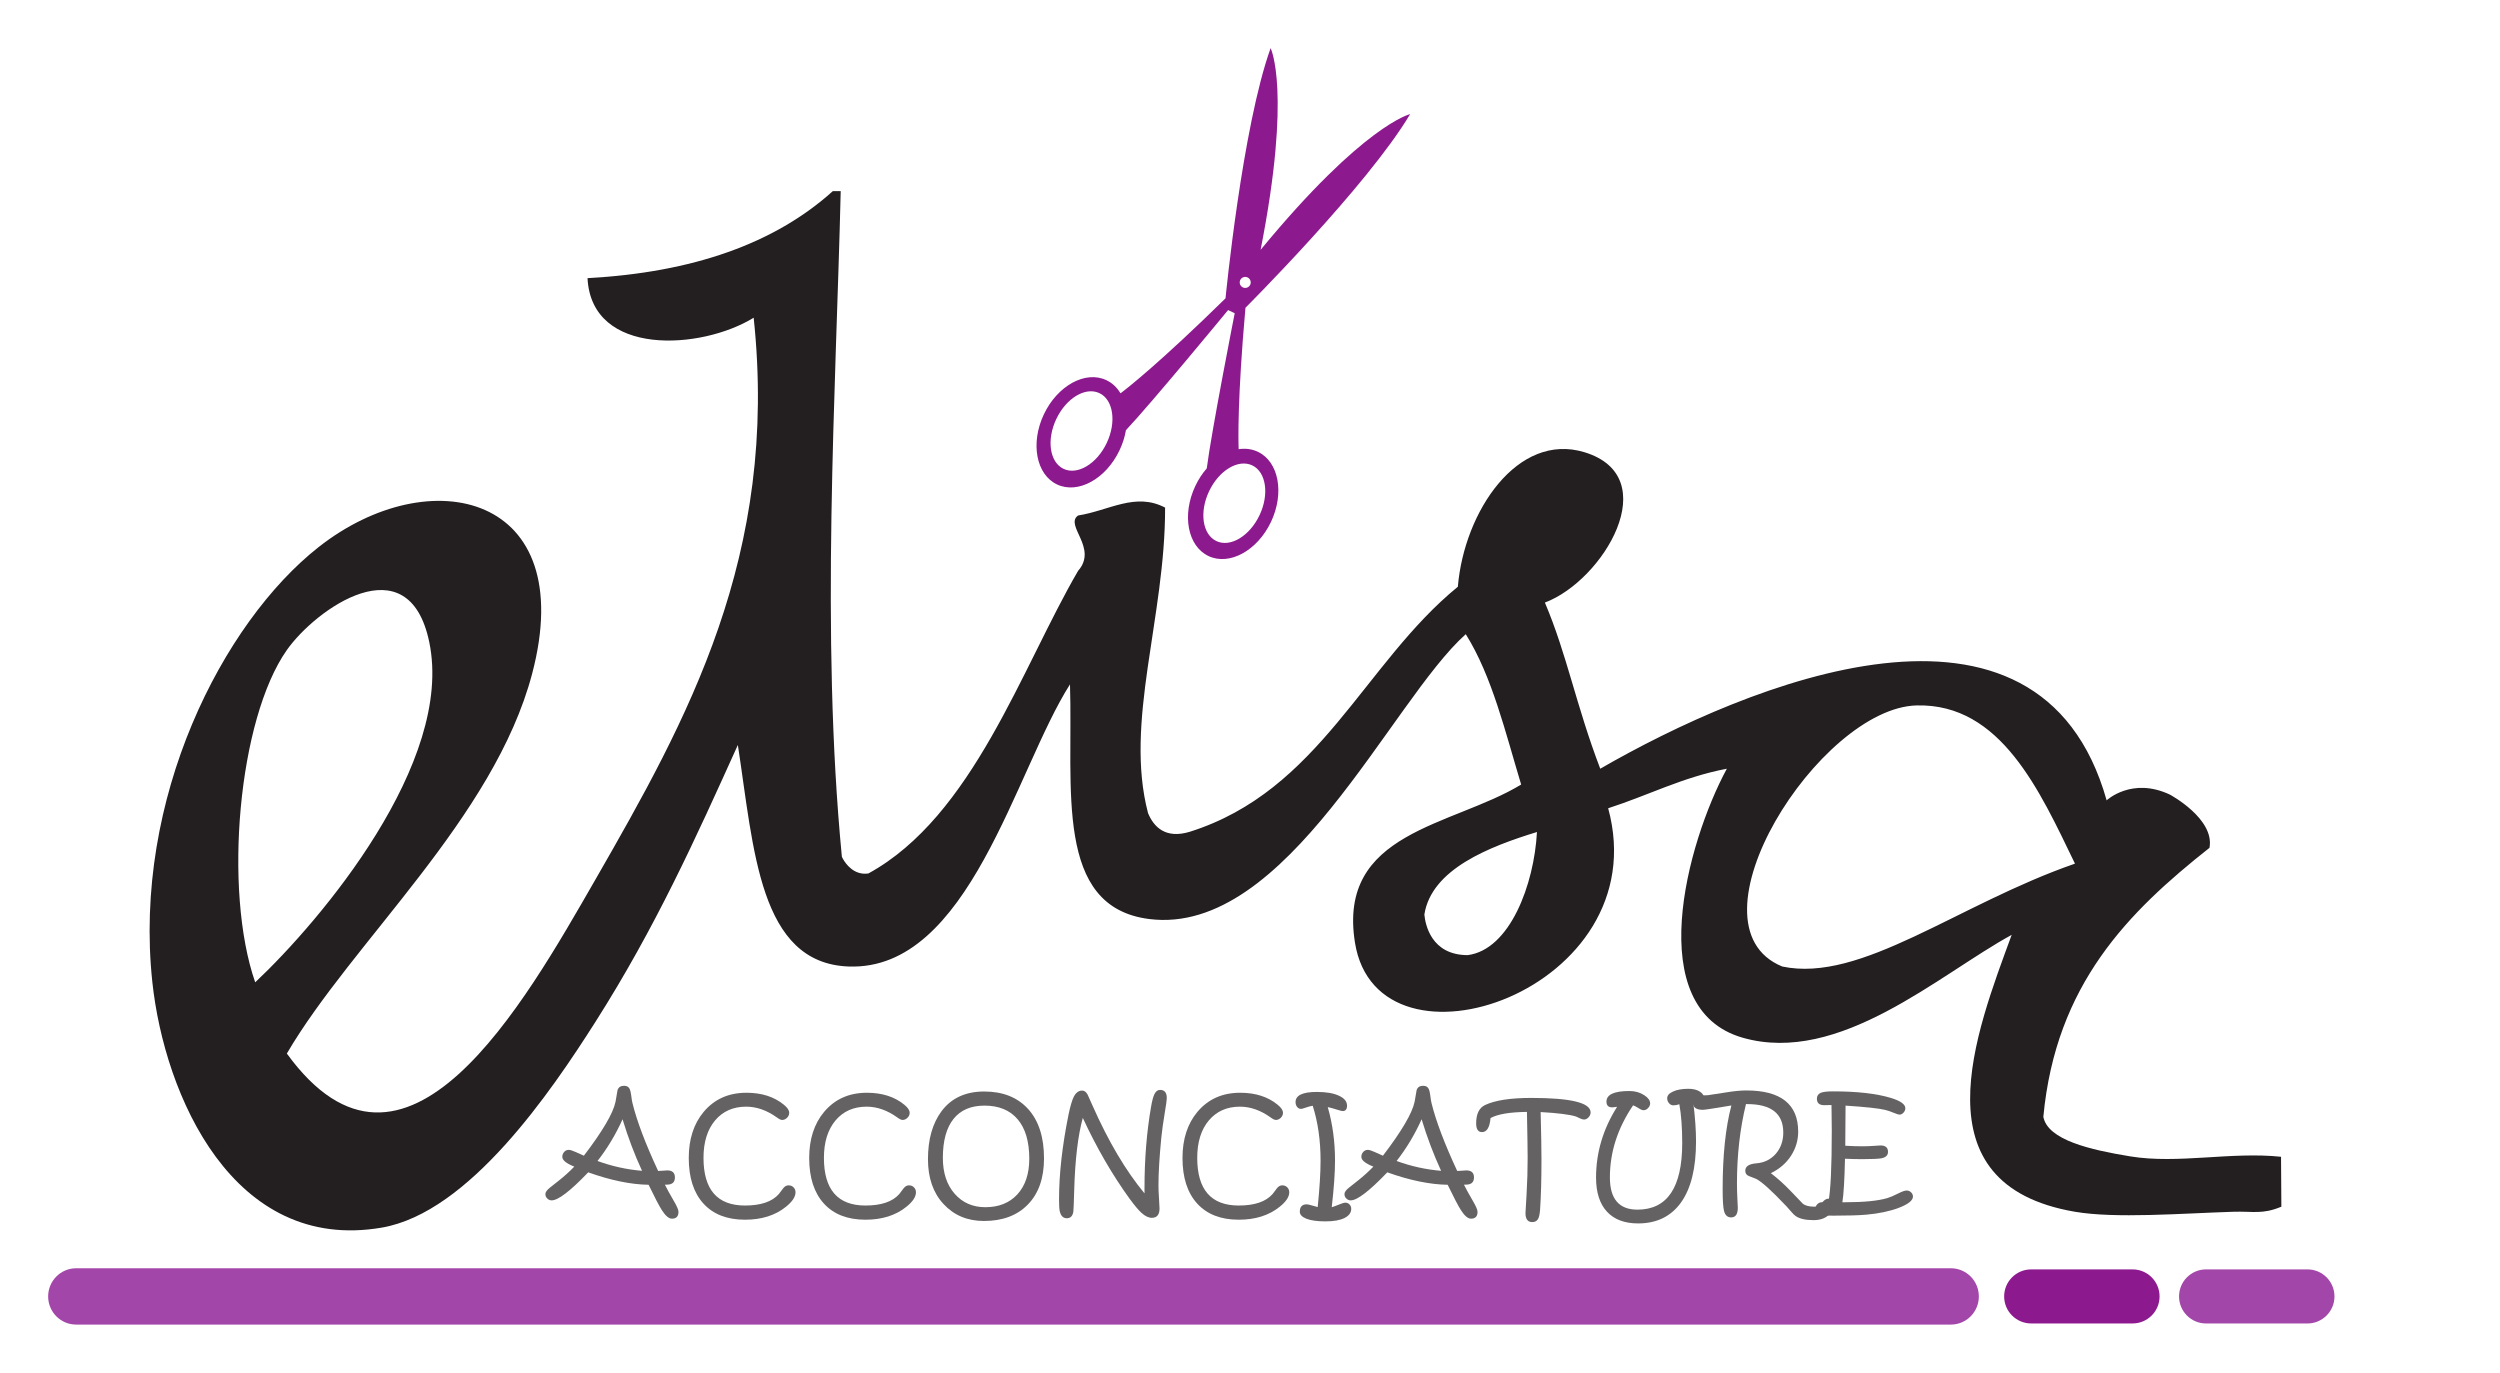 <?xml version="1.0" encoding="UTF-8" standalone="no"?>
<!-- Created with Inkscape (http://www.inkscape.org/) -->

<svg
   xmlns:dc="http://purl.org/dc/elements/1.1/"
   xmlns:cc="http://creativecommons.org/ns#"
   xmlns:rdf="http://www.w3.org/1999/02/22-rdf-syntax-ns#"
   xmlns:svg="http://www.w3.org/2000/svg"
   xmlns="http://www.w3.org/2000/svg"
   xmlns:sodipodi="http://sodipodi.sourceforge.net/DTD/sodipodi-0.dtd"
   xmlns:inkscape="http://www.inkscape.org/namespaces/inkscape"
   id="svg2"
   version="1.1"
   inkscape:version="0.48.1 r9760"
   width="519.222"
   height="285.103"
   xml:space="preserve"
   sodipodi:docname="elisa_acconciature.svg"><defs
     id="defs6" /><sodipodi:namedview
     pagecolor="#ffffff"
     bordercolor="#666666"
     borderopacity="1"
     objecttolerance="10"
     gridtolerance="10"
     guidetolerance="10"
     inkscape:pageopacity="0"
     inkscape:pageshadow="2"
     inkscape:window-width="640"
     inkscape:window-height="480"
     id="namedview4"
     showgrid="false"
     inkscape:zoom="0.88786666"
     inkscape:cx="259.61105"
     inkscape:cy="142.55168"
     inkscape:window-x="0"
     inkscape:window-y="0"
     inkscape:window-maximized="0"
     inkscape:current-layer="g10" /><g
     id="g10"
     inkscape:groupmode="layer"
     inkscape:label="elisa_acconciature"
     transform="matrix(1.25,0,0,-1.25,0,285.103)"><path
       inkscape:connector-curvature="0"
       id="path14"
       style="fill:#656263;fill-opacity:1;fill-rule:nonzero;stroke:none"
       d="m 106.676,33.551 c -1.246,2.696 -2.328,5.551 -3.238,8.563 -1.118,-2.496 -2.504,-4.805 -4.161,-6.93 2.407,-0.879 4.875,-1.426 7.399,-1.633 m 6.054,-6.812 c 0,-0.758 -0.363,-1.141 -1.089,-1.141 -0.512,0 -1.071,0.477 -1.68,1.43 -0.449,0.703 -1.18,2.105 -2.195,4.203 -2.957,0.047 -6.301,0.734 -10.032,2.067 -2.972,-3.106 -4.996,-4.657 -6.074,-4.657 -0.277,0 -0.523,0.102 -0.73,0.309 -0.211,0.203 -0.313,0.449 -0.313,0.738 0,0.317 0.258,0.676 0.77,1.082 0.515,0.41 1.027,0.813 1.539,1.215 0.875,0.695 1.707,1.449 2.496,2.262 -1.332,0.527 -1.996,1.07 -1.996,1.625 0,0.32 0.105,0.59 0.312,0.82 0.211,0.227 0.461,0.34 0.754,0.34 0.242,0 0.594,-0.106 1.059,-0.32 0.82,-0.372 1.304,-0.586 1.461,-0.649 3.121,4.09 4.871,7.078 5.258,8.957 0.109,0.645 0.222,1.289 0.335,1.942 0.157,0.476 0.52,0.718 1.094,0.718 0.473,0 0.789,-0.199 0.953,-0.593 0.09,-0.231 0.168,-0.582 0.231,-1.055 0.07,-0.582 0.137,-0.988 0.199,-1.219 0.734,-2.992 2.156,-6.754 4.27,-11.285 0.355,0.008 0.699,0.027 1.035,0.059 l 0.461,0.035 c 0.859,0 1.289,-0.391 1.289,-1.168 0,-0.801 -0.442,-1.199 -1.332,-1.199 l -0.34,0 c 0.305,-0.622 0.824,-1.567 1.57,-2.848 0.465,-0.801 0.695,-1.359 0.695,-1.668" /><path
       inkscape:connector-curvature="0"
       id="path16"
       style="fill:#656263;fill-opacity:1;fill-rule:nonzero;stroke:none"
       d="m 132.176,29.977 c 0,-0.75 -0.531,-1.551 -1.59,-2.402 -1.774,-1.434 -4.043,-2.149 -6.805,-2.149 -2.972,0 -5.273,0.895 -6.902,2.68 -1.629,1.789 -2.441,4.313 -2.441,7.57 0,3.133 0.824,5.688 2.472,7.661 1.778,2.121 4.152,3.183 7.117,3.183 2.52,0 4.586,-0.66 6.196,-1.976 0.605,-0.485 0.906,-0.938 0.906,-1.356 0,-0.312 -0.121,-0.586 -0.359,-0.824 -0.239,-0.242 -0.516,-0.363 -0.825,-0.363 -0.199,0 -0.488,0.136 -0.859,0.41 -1.672,1.199 -3.375,1.797 -5.106,1.797 -2.16,0 -3.882,-0.762 -5.168,-2.285 -1.285,-1.528 -1.925,-3.598 -1.925,-6.223 0,-5.277 2.297,-7.918 6.894,-7.918 2.625,0 4.496,0.633 5.621,1.906 0.254,0.332 0.508,0.668 0.766,1.008 0.246,0.293 0.527,0.441 0.844,0.441 0.336,0 0.613,-0.109 0.832,-0.332 0.218,-0.222 0.332,-0.496 0.332,-0.828" /><path
       inkscape:connector-curvature="0"
       id="path18"
       style="fill:#656263;fill-opacity:1;fill-rule:nonzero;stroke:none"
       d="m 152.188,29.977 c 0,-0.75 -0.532,-1.551 -1.59,-2.402 -1.774,-1.434 -4.039,-2.149 -6.805,-2.149 -2.969,0 -5.27,0.895 -6.898,2.68 -1.629,1.789 -2.446,4.313 -2.446,7.57 0,3.133 0.824,5.688 2.473,7.661 1.781,2.121 4.152,3.183 7.117,3.183 2.523,0 4.59,-0.66 6.199,-1.976 0.602,-0.485 0.907,-0.938 0.907,-1.356 0,-0.312 -0.122,-0.586 -0.364,-0.824 -0.238,-0.242 -0.511,-0.363 -0.824,-0.363 -0.199,0 -0.484,0.136 -0.859,0.41 -1.668,1.199 -3.371,1.797 -5.106,1.797 -2.16,0 -3.883,-0.762 -5.164,-2.285 -1.285,-1.528 -1.93,-3.598 -1.93,-6.223 0,-5.277 2.301,-7.918 6.895,-7.918 2.625,0 4.5,0.633 5.621,1.906 0.254,0.332 0.508,0.668 0.766,1.008 0.246,0.293 0.531,0.441 0.847,0.441 0.332,0 0.61,-0.109 0.828,-0.332 0.223,-0.222 0.333,-0.496 0.333,-0.828" /><path
       inkscape:connector-curvature="0"
       id="path20"
       style="fill:#656263;fill-opacity:1;fill-rule:nonzero;stroke:none"
       d="m 171.016,35.559 c 0,2.856 -0.645,5.039 -1.934,6.555 -1.285,1.512 -3.125,2.269 -5.508,2.269 -2.258,0 -3.976,-0.738 -5.152,-2.218 -1.176,-1.477 -1.766,-3.633 -1.766,-6.465 0,-2.485 0.656,-4.473 1.961,-5.961 1.309,-1.492 3.008,-2.234 5.098,-2.234 2.23,0 3.996,0.703 5.305,2.113 1.332,1.445 1.996,3.426 1.996,5.941 m 2.449,0.071 c 0,-3.274 -0.887,-5.829 -2.664,-7.661 -1.774,-1.836 -4.215,-2.754 -7.317,-2.754 -2.75,0 -4.992,0.946 -6.734,2.836 -1.711,1.848 -2.566,4.329 -2.566,7.438 0,3.281 0.75,5.937 2.254,7.965 1.632,2.183 3.996,3.273 7.089,3.273 3.114,0 5.547,-0.972 7.305,-2.914 1.754,-1.941 2.633,-4.668 2.633,-8.183" /><path
       inkscape:connector-curvature="0"
       id="path22"
       style="fill:#656263;fill-opacity:1;fill-rule:nonzero;stroke:none"
       d="m 193.863,45.637 c 0,-0.312 -0.109,-1.109 -0.328,-2.394 -0.262,-1.563 -0.453,-2.942 -0.578,-4.141 -0.316,-3.238 -0.477,-5.89 -0.477,-7.965 0,-0.574 0.028,-1.285 0.086,-2.136 0.059,-0.852 0.09,-1.414 0.09,-1.696 0,-1.043 -0.426,-1.566 -1.277,-1.566 -0.539,0 -1.113,0.273 -1.723,0.824 -0.508,0.465 -1.183,1.27 -2.019,2.414 -2.86,3.965 -5.438,8.418 -7.727,13.363 -0.805,-2.902 -1.281,-6.906 -1.43,-12.015 -0.062,-2.199 -0.109,-3.379 -0.14,-3.543 -0.113,-0.742 -0.477,-1.113 -1.09,-1.113 -0.609,0 -1.008,0.406 -1.184,1.218 -0.07,0.336 -0.105,0.981 -0.105,1.938 0,4.164 0.523,8.836 1.566,14.015 0.297,1.43 0.59,2.438 0.883,3.016 0.352,0.68 0.813,1.024 1.383,1.024 0.367,0 0.668,-0.219 0.906,-0.653 0.02,-0.015 0.293,-0.629 0.828,-1.844 2.637,-5.96 5.516,-10.82 8.633,-14.582 l 0,0.86 c 0,4.828 0.363,9.336 1.09,13.523 0.172,1 0.359,1.707 0.57,2.125 0.231,0.457 0.539,0.684 0.926,0.684 0.746,0 1.117,-0.449 1.117,-1.356" /><path
       inkscape:connector-curvature="0"
       id="path24"
       style="fill:#656263;fill-opacity:1;fill-rule:nonzero;stroke:none"
       d="m 214.211,29.977 c 0,-0.75 -0.527,-1.551 -1.59,-2.402 -1.773,-1.434 -4.039,-2.149 -6.801,-2.149 -2.972,0 -5.273,0.895 -6.902,2.68 -1.629,1.789 -2.445,4.313 -2.445,7.57 0,3.133 0.824,5.688 2.472,7.661 1.782,2.121 4.153,3.183 7.117,3.183 2.524,0 4.59,-0.66 6.2,-1.976 0.605,-0.485 0.906,-0.938 0.906,-1.356 0,-0.312 -0.121,-0.586 -0.359,-0.824 -0.243,-0.242 -0.516,-0.363 -0.825,-0.363 -0.203,0 -0.488,0.136 -0.859,0.41 -1.672,1.199 -3.375,1.797 -5.109,1.797 -2.157,0 -3.879,-0.762 -5.164,-2.285 -1.286,-1.528 -1.93,-3.598 -1.93,-6.223 0,-5.277 2.301,-7.918 6.898,-7.918 2.621,0 4.496,0.633 5.618,1.906 0.253,0.332 0.511,0.668 0.765,1.008 0.25,0.293 0.531,0.441 0.848,0.441 0.332,0 0.609,-0.109 0.832,-0.332 0.219,-0.222 0.328,-0.496 0.328,-0.828" /><path
       inkscape:connector-curvature="0"
       id="path26"
       style="fill:#656263;fill-opacity:1;fill-rule:nonzero;stroke:none"
       d="m 224.508,27.235 c 0,-0.641 -0.371,-1.148 -1.113,-1.523 -0.743,-0.375 -1.801,-0.563 -3.168,-0.563 -1.356,0 -2.407,0.145 -3.149,0.434 -0.742,0.289 -1.113,0.683 -1.113,1.175 0,0.817 0.383,1.223 1.148,1.223 0.18,0 0.442,-0.055 0.789,-0.164 0.543,-0.164 0.887,-0.258 1.036,-0.289 0.316,3.094 0.476,5.668 0.476,7.719 0,3.328 -0.434,6.367 -1.301,9.113 -0.34,-0.047 -0.73,-0.152 -1.172,-0.312 -0.394,-0.141 -0.656,-0.211 -0.781,-0.211 -0.246,0 -0.457,0.109 -0.637,0.324 -0.179,0.219 -0.265,0.488 -0.265,0.812 0,1.125 1.18,1.684 3.539,1.684 1.566,0 2.801,-0.215 3.715,-0.649 0.867,-0.41 1.3,-0.953 1.3,-1.625 0,-0.605 -0.242,-0.906 -0.73,-0.906 -0.117,0 -0.406,0.074 -0.871,0.219 -0.606,0.195 -1.137,0.344 -1.602,0.441 0.805,-2.8 1.207,-5.765 1.207,-8.89 0,-2.004 -0.183,-4.586 -0.546,-7.742 0.3,0.085 0.742,0.246 1.324,0.488 0.426,0.176 0.738,0.265 0.941,0.265 0.27,0 0.5,-0.097 0.688,-0.296 0.191,-0.196 0.285,-0.438 0.285,-0.727" /><path
       inkscape:connector-curvature="0"
       id="path28"
       style="fill:#656263;fill-opacity:1;fill-rule:nonzero;stroke:none"
       d="m 239.441,33.551 c -1.246,2.696 -2.324,5.551 -3.238,8.563 -1.117,-2.496 -2.5,-4.805 -4.156,-6.93 2.406,-0.879 4.871,-1.426 7.394,-1.633 m 6.055,-6.812 c 0,-0.758 -0.363,-1.141 -1.09,-1.141 -0.511,0 -1.07,0.477 -1.679,1.43 -0.45,0.703 -1.18,2.105 -2.196,4.203 -2.957,0.047 -6.301,0.734 -10.031,2.067 -2.973,-3.106 -4.996,-4.657 -6.074,-4.657 -0.278,0 -0.52,0.102 -0.731,0.309 -0.207,0.203 -0.312,0.449 -0.312,0.738 0,0.317 0.258,0.676 0.773,1.082 0.516,0.41 1.028,0.813 1.535,1.215 0.875,0.695 1.707,1.449 2.497,2.262 -1.333,0.527 -1.997,1.07 -1.997,1.625 0,0.32 0.106,0.59 0.313,0.82 0.211,0.227 0.461,0.34 0.758,0.34 0.238,0 0.59,-0.106 1.054,-0.32 0.821,-0.372 1.309,-0.586 1.461,-0.649 3.121,4.09 4.875,7.078 5.262,8.957 0.106,0.645 0.219,1.289 0.336,1.942 0.152,0.476 0.52,0.718 1.09,0.718 0.473,0 0.789,-0.199 0.953,-0.593 0.094,-0.231 0.168,-0.582 0.23,-1.055 0.071,-0.582 0.137,-0.988 0.2,-1.219 0.734,-2.992 2.16,-6.754 4.269,-11.285 0.36,0.008 0.703,0.027 1.035,0.059 l 0.465,0.035 c 0.86,0 1.289,-0.391 1.289,-1.168 0,-0.801 -0.445,-1.199 -1.336,-1.199 l -0.336,0 c 0.301,-0.622 0.825,-1.567 1.567,-2.848 0.465,-0.801 0.695,-1.359 0.695,-1.668" /><path
       inkscape:connector-curvature="0"
       id="path30"
       style="fill:#656263;fill-opacity:1;fill-rule:nonzero;stroke:none"
       d="m 264.281,43.258 c 0,-0.304 -0.117,-0.578 -0.343,-0.82 -0.231,-0.246 -0.477,-0.367 -0.75,-0.367 -0.184,0 -0.415,0.066 -0.684,0.199 -0.363,0.176 -0.582,0.278 -0.652,0.301 -1.012,0.324 -2.969,0.574 -5.872,0.742 0.09,-3.566 0.137,-6.191 0.137,-7.871 0,-3.266 -0.074,-6.047 -0.23,-8.344 -0.055,-0.742 -0.168,-1.265 -0.348,-1.57 -0.195,-0.332 -0.516,-0.496 -0.965,-0.496 -0.742,0 -1.113,0.496 -1.113,1.496 0,0.039 0.059,1.078 0.18,3.117 0.121,2.039 0.179,4.059 0.179,6.055 0,1.098 -0.039,3.644 -0.117,7.637 -2.848,-0.032 -4.863,-0.372 -6.047,-1.02 -0.14,-1.555 -0.613,-2.336 -1.418,-2.336 -0.648,0 -0.972,0.484 -0.972,1.453 0,1.555 0.492,2.571 1.472,3.043 1.664,0.789 4.231,1.184 7.696,1.184 6.562,0 9.847,-0.801 9.847,-2.403" /><path
       inkscape:connector-curvature="0"
       id="path32"
       style="fill:#656263;fill-opacity:1;fill-rule:nonzero;stroke:none"
       d="m 283.18,45.473 c 0,-0.679 -0.325,-1.019 -0.977,-1.019 -0.156,0 -0.433,0.066 -0.836,0.207 0.285,-2.352 0.43,-4.426 0.43,-6.223 0,-4.433 -0.832,-7.816 -2.488,-10.137 -1.664,-2.328 -4.043,-3.492 -7.133,-3.492 -2.254,0 -3.981,0.653 -5.184,1.957 -1.203,1.305 -1.808,3.192 -1.808,5.66 0,4.149 1.164,8.067 3.496,11.758 l -0.59,-0.07 c -0.035,0 -0.07,-0.004 -0.117,-0.012 -0.047,-0.008 -0.082,-0.008 -0.106,-0.008 -0.637,0 -0.953,0.317 -0.953,0.95 0,1.175 1.27,1.765 3.809,1.765 0.945,0 1.765,-0.234 2.472,-0.695 0.653,-0.426 0.977,-0.879 0.977,-1.359 0,-0.278 -0.117,-0.54 -0.344,-0.778 -0.23,-0.242 -0.48,-0.359 -0.75,-0.359 -0.203,0 -0.469,0.105 -0.801,0.324 -0.402,0.254 -0.718,0.418 -0.937,0.488 -2.574,-3.793 -3.856,-7.785 -3.856,-11.98 0,-3.57 1.524,-5.352 4.575,-5.352 4.957,0 7.441,3.684 7.441,11.051 0,2.555 -0.16,4.711 -0.477,6.465 -0.32,-0.121 -0.648,-0.184 -1,-0.184 -0.273,0 -0.507,0.114 -0.711,0.348 -0.207,0.23 -0.308,0.508 -0.308,0.836 0,0.441 0.312,0.809 0.953,1.101 0.66,0.309 1.52,0.465 2.563,0.465 0.804,0 1.449,-0.16 1.933,-0.48 0.485,-0.324 0.727,-0.731 0.727,-1.227" /><path
       inkscape:connector-curvature="0"
       id="path34"
       style="fill:#656263;fill-opacity:1;fill-rule:nonzero;stroke:none"
       d="m 304.664,27.782 c 0,-0.578 -0.309,-1.141 -0.93,-1.684 l 0,0.024 c -0.589,-0.512 -1.398,-0.766 -2.425,-0.766 -1.336,0 -2.329,0.231 -2.981,0.695 -0.191,0.141 -0.433,0.375 -0.719,0.711 -0.461,0.532 -0.73,0.832 -0.797,0.903 -2.453,2.593 -4.136,4.113 -5.058,4.562 -0.402,0.149 -0.797,0.301 -1.188,0.461 -0.39,0.156 -0.586,0.449 -0.586,0.875 0,0.727 0.618,1.137 1.848,1.231 1.32,0.109 2.399,0.64 3.227,1.593 0.828,0.957 1.238,2.133 1.238,3.528 0,3.148 -2.004,4.722 -6.012,4.722 l -0.187,0 c -0.996,-4.086 -1.496,-8.48 -1.496,-13.187 0,-0.813 0.023,-1.668 0.07,-2.567 0.047,-0.894 0.07,-1.382 0.07,-1.46 0,-1.079 -0.371,-1.614 -1.113,-1.614 -0.605,0 -1,0.367 -1.184,1.102 -0.148,0.59 -0.222,1.793 -0.222,3.609 0,5.59 0.484,10.219 1.453,13.887 -2.856,-0.481 -4.438,-0.723 -4.738,-0.723 -1.106,0 -1.661,0.403 -1.661,1.199 0,0.493 0.207,0.836 0.618,1.02 0.238,0.102 0.543,0.16 0.914,0.176 0.316,0.015 0.64,0.027 0.965,0.035 0.242,0.023 1.238,0.176 2.996,0.461 1.308,0.219 2.433,0.328 3.379,0.328 5.75,0 8.625,-2.285 8.625,-6.852 0,-1.445 -0.403,-2.785 -1.2,-4.011 -0.797,-1.227 -1.91,-2.188 -3.343,-2.883 1.125,-0.852 2.226,-1.844 3.312,-2.984 1.285,-1.344 1.941,-2.032 1.973,-2.055 0.394,-0.348 1.043,-0.524 1.949,-0.524 0.434,0 0.707,0.063 0.824,0.188 0.246,0.266 0.496,0.527 0.742,0.789 0.254,0.23 0.5,0.348 0.735,0.348 0.246,0 0.457,-0.106 0.636,-0.325 0.176,-0.214 0.266,-0.488 0.266,-0.812" /><path
       inkscape:connector-curvature="0"
       id="path36"
       style="fill:#656263;fill-opacity:1;fill-rule:nonzero;stroke:none"
       d="m 317.84,29.282 c 0,-0.66 -0.785,-1.285 -2.356,-1.883 -1.515,-0.574 -3.316,-0.953 -5.398,-1.137 -1.246,-0.109 -3.09,-0.164 -5.535,-0.164 -0.867,0 -1.457,0.032 -1.766,0.094 -0.773,0.148 -1.16,0.481 -1.16,1 0,0.316 0.105,0.586 0.32,0.805 0.211,0.218 0.469,0.332 0.77,0.332 l 1.066,0 c 0.383,1.879 0.571,5.847 0.571,11.91 0,0.254 -0.016,1.668 -0.047,4.238 -0.254,0 -0.52,-0.008 -0.789,-0.012 -0.274,-0.007 -0.411,-0.011 -0.418,-0.011 -0.813,0 -1.219,0.355 -1.219,1.066 0,0.473 0.211,0.801 0.637,0.988 0.394,0.161 1.074,0.243 2.035,0.243 4.015,0 7.222,-0.364 9.621,-1.09 1.601,-0.488 2.402,-1.059 2.402,-1.707 0,-0.274 -0.101,-0.516 -0.304,-0.739 -0.208,-0.218 -0.43,-0.332 -0.668,-0.332 -0.141,0 -0.442,0.094 -0.895,0.282 -0.574,0.238 -1.062,0.406 -1.465,0.5 -1.051,0.261 -3.254,0.5 -6.601,0.718 0,-1.402 -0.016,-3.625 -0.047,-6.664 0.976,-0.062 1.91,-0.093 2.808,-0.093 0.625,0 1.278,0.023 1.95,0.07 0.675,0.047 1.039,0.07 1.093,0.07 0.832,0 1.25,-0.355 1.25,-1.07 0,-0.555 -0.351,-0.906 -1.054,-1.055 -0.481,-0.101 -1.559,-0.152 -3.239,-0.152 -0.929,0 -1.882,0.023 -2.855,0.07 -0.078,-3.551 -0.223,-5.961 -0.434,-7.23 l 0.481,0 c 3.101,0 5.437,0.23 7.011,0.695 0.426,0.125 1.028,0.383 1.809,0.777 0.629,0.317 1.086,0.477 1.383,0.477 0.277,0 0.523,-0.102 0.73,-0.301 0.211,-0.203 0.313,-0.433 0.313,-0.695" /><path
       inkscape:connector-curvature="0"
       id="path38"
       style="fill:#a346a9;fill-opacity:1;fill-rule:nonzero;stroke:none"
       d="M 12.648,8.001 C 10.086,8.001 8,10.094 8,12.68 c 0,2.582 2.086,4.68 4.648,4.68 l 311.493,0 c 2.566,0 4.648,-2.098 4.648,-4.68 0,-2.586 -2.082,-4.679 -4.648,-4.679 l -311.493,0 z" /><path
       inkscape:connector-curvature="0"
       id="path40"
       style="fill:#8d198f;fill-opacity:1;fill-rule:nonzero;stroke:none"
       d="m 337.488,8.188 c -2.484,0 -4.496,2.012 -4.496,4.492 0,2.481 2.012,4.493 4.496,4.493 l 16.836,0 c 2.481,0 4.492,-2.012 4.492,-4.493 0,-2.48 -2.011,-4.492 -4.492,-4.492 l -16.836,0 z" /><path
       inkscape:connector-curvature="0"
       id="path42"
       style="fill:#a346a9;fill-opacity:1;fill-rule:nonzero;stroke:none"
       d="m 366.543,8.184 c -2.481,0 -4.492,2.016 -4.492,4.496 0,2.481 2.011,4.493 4.492,4.493 l 16.84,0 c 2.48,0 4.492,-2.012 4.492,-4.493 0,-2.48 -2.012,-4.496 -4.492,-4.496 l -16.84,0 z" /><path
       inkscape:connector-curvature="0"
       id="path44"
       style="fill:#8d198f;fill-opacity:1;fill-rule:evenodd;stroke:none"
       d="m 202.109,138.18 c -2.32,1.094 -2.867,4.797 -1.222,8.274 1.64,3.476 4.851,5.402 7.168,4.308 2.316,-1.093 2.867,-4.8 1.222,-8.273 -1.644,-3.477 -4.855,-5.406 -7.168,-4.309 m 4.395,42.149 c -0.457,0.219 -0.652,0.761 -0.438,1.222 0.215,0.454 0.762,0.649 1.219,0.434 0.457,-0.215 0.653,-0.762 0.438,-1.219 -0.215,-0.457 -0.762,-0.652 -1.219,-0.437 M 176.719,150.18 c -2.317,1.094 -2.864,4.797 -1.219,8.274 1.641,3.476 4.852,5.406 7.168,4.308 2.316,-1.093 2.863,-4.797 1.219,-8.273 -1.641,-3.477 -4.852,-5.402 -7.168,-4.309 m 32.269,2.84 c -0.992,0.469 -2.082,0.598 -3.183,0.426 -0.059,1.406 -0.223,8.293 1.129,23.504 0,0 20.199,20.164 27.363,32.172 0,0 -7.719,-1.754 -24.848,-22.555 l -0.207,-0.441 0.207,0.441 c 5.207,26.438 1.664,33.516 1.664,33.516 -4.734,-13.16 -7.492,-41.567 -7.492,-41.567 -10.902,-10.699 -16.324,-14.941 -17.449,-15.785 -0.57,0.957 -1.356,1.719 -2.352,2.188 -3.472,1.644 -8.125,-0.907 -10.386,-5.688 -2.262,-4.789 -1.278,-10 2.195,-11.641 3.476,-1.644 8.125,0.903 10.387,5.692 0.523,1.101 0.871,2.226 1.058,3.324 4.164,4.402 16.973,19.957 16.973,19.957 l 1.101,-0.523 c 0,0 -3.89,-19.766 -4.644,-25.782 -0.734,-0.839 -1.383,-1.824 -1.902,-2.925 -2.262,-4.785 -1.282,-10 2.195,-11.641 3.476,-1.641 8.125,0.906 10.387,5.691 2.261,4.786 1.281,9.997 -2.196,11.637" /><path
       inkscape:connector-curvature="0"
       id="path46"
       style="fill:#231f20;fill-opacity:1;fill-rule:evenodd;stroke:none"
       d="m 296.117,67.497 c -16.738,6.886 6.215,42.984 22.348,43.379 13.984,0.347 20.449,-14.203 26.293,-26.289 -19.488,-6.75 -35.547,-19.868 -48.641,-17.09 m -52.258,1.89 c -6.086,0.008 -7.047,5.125 -7.199,6.746 1.176,7.555 10.817,11.282 18.707,13.711 -0.461,-8.699 -4.492,-19.554 -11.508,-20.457 M 42.402,64.868 c -5.32,15.293 -2.824,43.722 5.258,55.211 4.762,6.769 20.223,17.883 23.664,1.312 C 75.477,101.399 53.332,75.157 42.402,64.868 M 353.961,35.946 c -6.629,1.086 -13.723,2.707 -14.457,6.574 2.066,22.031 14.144,34.055 27.605,44.695 0.899,4.833 -6.566,8.836 -6.566,8.836 -6.332,3 -10.523,-0.949 -10.523,-0.949 -11.161,39.594 -59.723,19.332 -84.137,5.258 -4.012,10.496 -5.539,19 -9.199,27.605 9.691,3.633 20.046,20.872 6.574,24.981 -11.098,3.379 -19.985,-9.824 -21.035,-22.352 -15.649,-12.773 -22.942,-33.91 -44.559,-40.718 -4.039,-1.223 -5.984,0.839 -6.918,3.113 -3.969,15.133 2.879,32.457 2.836,50.754 -4.934,2.59 -9.293,-0.492 -14.461,-1.313 -2.301,-1.644 3.367,-5.39 0,-9.203 -9.355,-16.051 -17.473,-40.762 -34.832,-50.269 -2.383,-0.364 -3.766,1.59 -4.227,2.41 -0.062,0.113 -0.124,0.23 -0.183,0.351 -3.574,37.004 -0.981,77.321 -0.195,110.606 l -1.313,0 c -9.68,-8.723 -23.301,-13.508 -40.754,-14.457 0.649,-13.121 18.934,-11.934 27.606,-6.574 C 129.426,135.77 114.168,108.465 98.934,81.954 87.105,61.383 67.297,25.989 47.66,53.036 58.535,71.61 82.086,92.165 88.414,116.137 96.32,146.079 71.434,151.747 52.922,137.169 37.039,124.665 22.023,95.423 25.316,64.868 27.336,46.094 38.734,19.86 63.438,24.114 c 14.511,2.5 28.132,22.605 35.496,34.184 9.976,15.695 16.636,30.46 23.66,46.007 2.672,-17.347 3.508,-36.25 18.402,-36.808 20.043,-0.75 27.703,32.636 36.785,46.879 0.539,-17.289 -2.691,-37 13.172,-38.993 22.875,-2.875 40.149,36.258 52.586,47.329 4.387,-7.008 6.555,-16.235 9.203,-24.981 -11.472,-6.973 -30.59,-7.777 -27.609,-26.293 3.816,-23.73 50.301,-7.879 42.066,22.352 6.629,2.133 12.363,5.164 19.719,6.57 -6.668,-12.312 -14.164,-39.883 2.629,-44.695 16.086,-4.61 32.625,10.5 44.695,17.09 -5.945,-16.235 -15.969,-41.481 10.516,-46.008 6.73,-1.153 17.605,-0.278 26.293,0 3.351,0.105 4.828,-0.477 8,0.843 l -0.055,8.293 c -8.332,0.875 -17.113,-1.234 -25.035,0.063" /></g></svg>